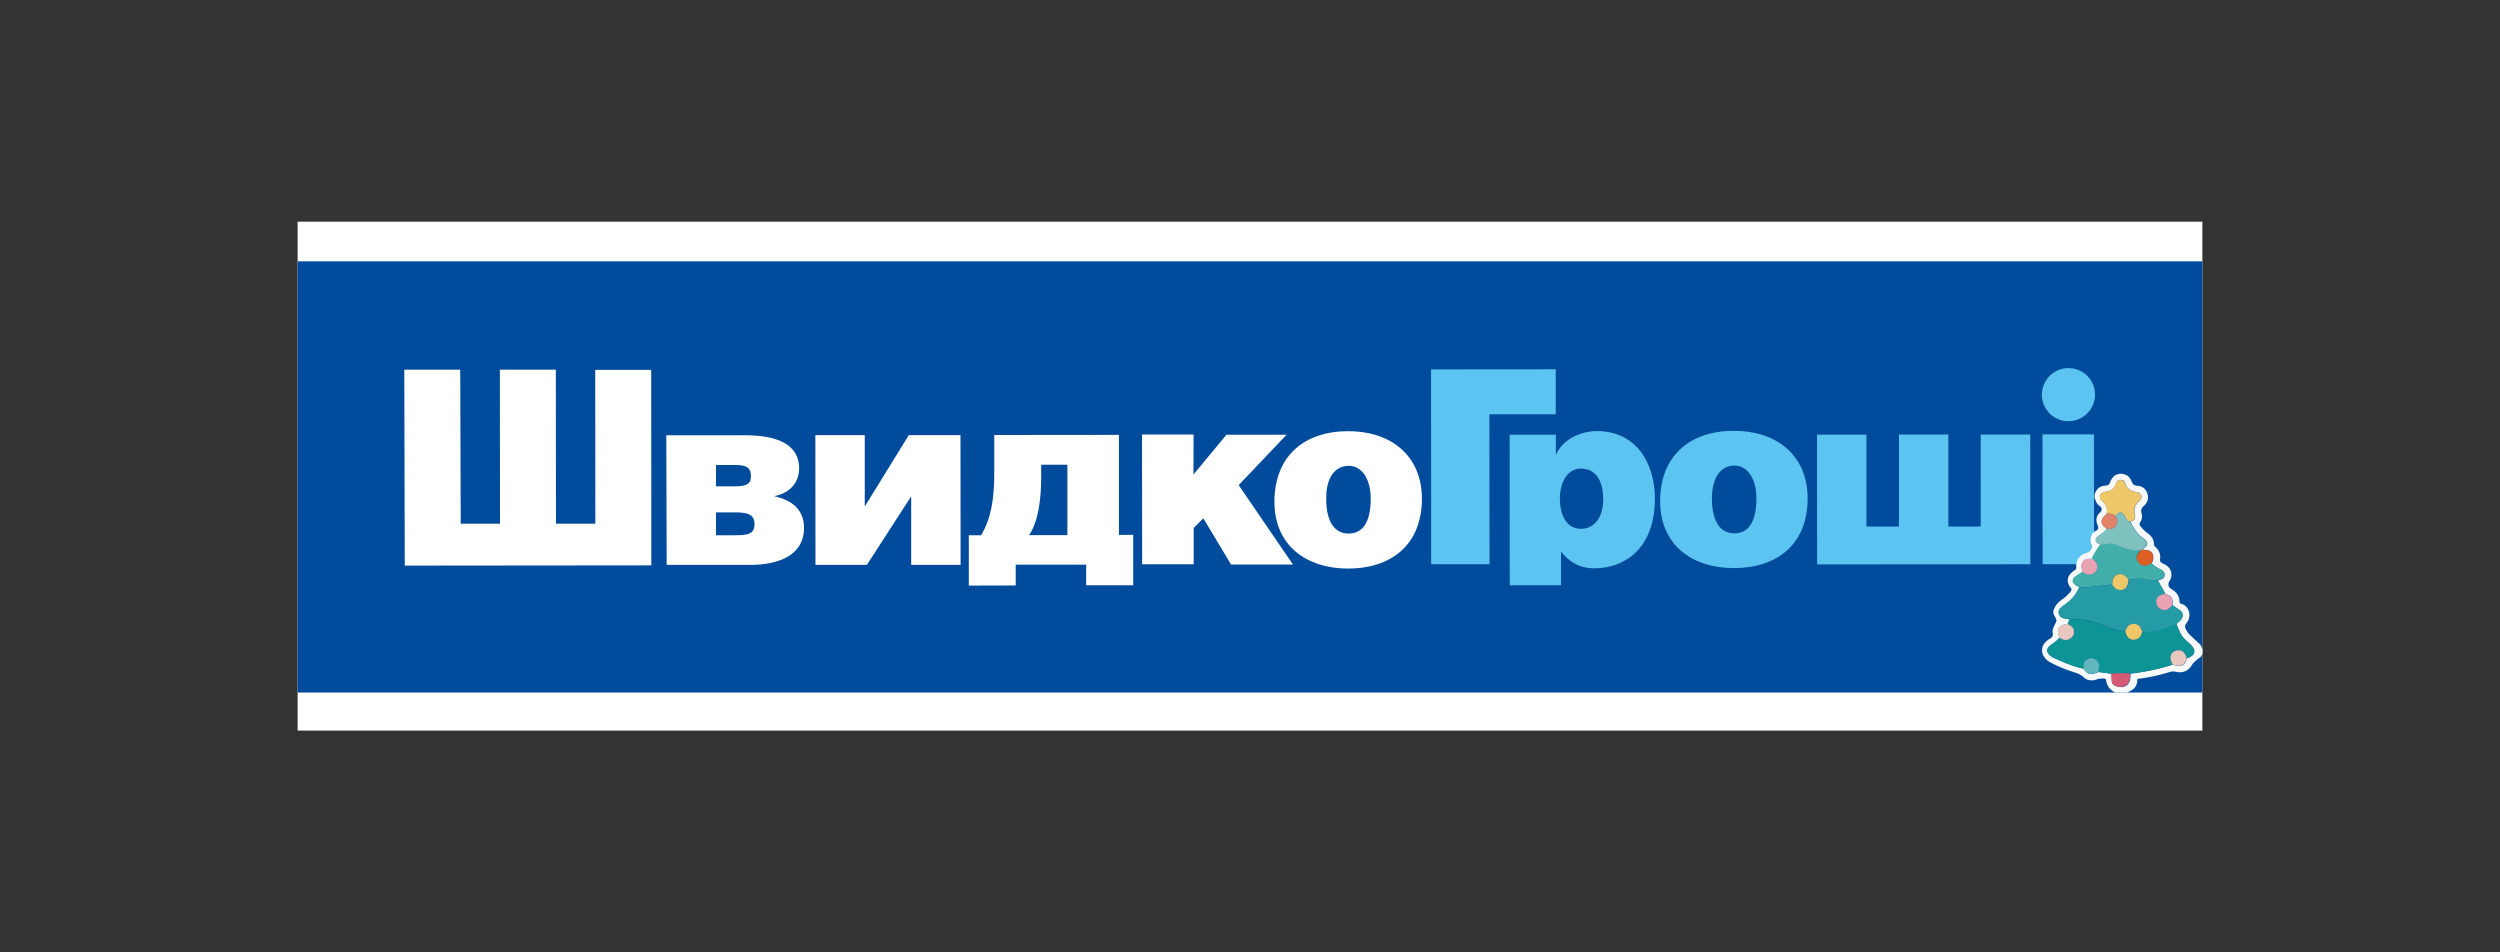 <svg xmlns="http://www.w3.org/2000/svg" xmlns:xlink="http://www.w3.org/1999/xlink" xml:space="preserve" width="210" height="80" style="enable-background:new 0 0 210 80"><rect width="100%" height="100%" fill="#333333" stroke="none"/><style>.st0{fill:#fff}.st3{fill:#5bc4f1}.st8{fill:#eec769}.st12{fill:#e9c7bf}.st13{fill:#e8a2b2}</style><g id="Layer_1"><path d="M25 18.62h160v42.75H25z" class="st0"/><defs><path id="SVGID_1_" d="M25 21.95h160v36.22H25z"/></defs><clipPath id="SVGID_00000109009543493249450330000007476871515150973608_"><use xlink:href="#SVGID_1_" style="overflow:visible"/></clipPath><g style="clip-path:url(#SVGID_00000109009543493249450330000007476871515150973608_)"><path d="M185 21.95H25v36.22h160V21.95z" style="fill:#004b9b"/><path d="M38.7 43.99H42l-.01-12.94h4.7l.01 12.94h3.31L50 31.07h4.7l.01 16.42-20.71.02-.04-16.46h4.7l.04 12.94zM55.97 36.56h6.61c2.72 0 4.55.78 4.55 2.78 0 1.41-1.08 2.18-2.11 2.33 1.1.27 2.51.83 2.52 2.68 0 2.23-2.04 3.1-4.52 3.1H56l-.03-10.89zm4.17 4.29h1.63c.96 0 1.31-.23 1.31-.83 0-.73-.37-.96-1.31-.96h-1.63v1.79zm0 4.11h1.63c1.04 0 1.61-.1 1.61-.92 0-.82-.56-1-1.61-1h-1.63v1.92zM72.65 42.53l3.69-5.98h4.34l.01 10.9h-4.15v-5.76l-3.72 5.76H68.5l-.01-10.9h4.15v5.98zM100.25 39.86l2.77-3.34h5.05l-4.02 4.23 4.56 6.67h-5.2l-2.33-3.88-.81.81v3.05h-4.33l-.01-10.9h4.33l-.01 3.36z" class="st0"/><path d="M113.23 36.22c3.84 0 6.21 2.26 6.21 5.66 0 3.99-2.7 5.88-6.19 5.88s-6.2-1.91-6.2-5.63c.02-3.81 2.49-5.91 6.18-5.91zm-1.83 5.65c0 2.05.77 2.95 1.87 2.95 1.17 0 1.87-.9 1.87-2.95 0-1.6-.73-2.74-1.83-2.74-1.5 0-1.92 1.51-1.91 2.74z" class="st0"/><path d="M130.68 31.02v3.78h-5.57l.01 12.6h-4.9l-.01-16.37 10.47-.01zM145.63 36.19c3.84 0 6.21 2.26 6.21 5.66 0 3.99-2.7 5.87-6.19 5.87s-6.19-1.91-6.2-5.63c.01-3.8 2.5-5.9 6.18-5.9zm-1.83 5.66c0 2.05.77 2.95 1.87 2.95 1.17 0 1.87-.9 1.87-2.95 0-1.6-.73-2.74-1.83-2.74-1.49-.01-1.91 1.52-1.91 2.74zM156.78 44.23h2.73V36.5h4.15v7.73h2.72V36.5h4.16l.01 10.9-17.91.01-.01-10.9h4.15v7.72z" class="st3"/><path d="M131.13 49.16v-2.82c.73.91 1.6 1.4 2.79 1.4 2.43 0 5.09-1.56 5.09-5.85 0-3-1.58-5.68-4.87-5.68-1.24 0-2.81.6-3.41 1.94h-.04v-1.63h-3.88l.01 12.64h4.31zm1.65-9.8c1.14 0 1.89.85 1.89 2.58 0 1.5-.73 2.48-1.87 2.48s-1.77-1.04-1.77-2.55c0-1.46.71-2.51 1.75-2.51z" class="st3"/><path d="M85.32 49.18v-1.75h5.92v1.73h3.95v-4.23h-1.2v-8.4l-10.47.01v3.17c0 2.22-.27 3.85-1.11 5.25h-1.03v4.23l3.94-.01zm2.14-9.14v-1h2.2v5.91h-3.22c.81-1.17 1.02-3.14 1.02-4.91z" class="st0"/><path d="M175.9 47.39h-4.32l-.01-10.9h4.32l.01 10.9zM175.98 33.15c0 .44-.13.87-.38 1.24s-.59.65-1 .82-.86.21-1.29.13c-.43-.09-.83-.3-1.14-.61a2.27 2.27 0 0 1-.61-1.14c-.09-.43-.04-.88.13-1.29.17-.41.45-.76.82-1 .37-.25.8-.38 1.24-.38.59 0 1.16.24 1.58.65.42.42.65.99.65 1.58z" class="st3"/><path d="M175.99 41.41c.16-.38.45-.6.86-.62.09 0 .18-.02.25-.07s.13-.13.15-.22c.16-.41.43-.7.91-.7.48 0 .76.27.92.69.03.09.09.17.17.23.08.06.17.08.27.08.41.03.72.24.85.63.07.18.08.39.03.58-.05.19-.16.36-.31.48-.2.18-.28.35-.2.62a.864.864 0 0 1-.11.75c-.09.13-.06.23.02.34.17.23.38.43.61.6.31.23.53.51.52.91-.01.14.09.2.17.28.26.25.4.57.35.93-.04.25.06.34.26.43.41.18.7.47.69.96 0 .16-.05.32-.14.45-.18.29-.15.55.14.72.41.24.68.57.68 1.07 0 .12.08.16.17.18.63.18.9 1 .4 1.64-.06.06-.09.14-.1.22-.01.08.01.17.05.24.1.21.23.39.4.55.26.25.8.74.8.74s.22.29.22.59c0 .1-.02.19-.05.28-.04.09-.09.17-.16.23 0 0-.52.35-.68.63-.3.51-.79.72-1.37.58a.837.837 0 0 0-.47.01c-.84.26-1.69.45-2.56.57-.09.01-.2-.02-.2.12 0 .6-.4.87-.89 1.05h-.96c-.41-.23-.7-.52-.77-1.04-.03-.23-.34-.12-.53-.13-.12-.01-.24.07-.36.1-.37.09-.72.04-.99-.22-.24-.23-.53-.33-.83-.43-.67-.21-1.33-.48-1.95-.81-.59-.31-.84-.85-.66-1.35.11-.31.35-.5.62-.66.18-.11.26-.23.22-.47-.07-.35.16-.63.29-.95.11-.26-.32-.54-.23-.91.11-.42.37-.7.7-.94.28-.18.52-.41.73-.67.09-.12.13-.2.01-.34-.39-.49-.3-1.01.23-1.38.14-.1.31-.17.23-.39.05-.66.33-.99.95-1.17.26-.07.48-.43.37-.65-.21-.43-.11-.79.21-1.12.28-.1.42-.22.27-.57-.15-.35-.13-.72.19-1.01.23-.21.21-.39-.02-.58a.872.872 0 0 1-.34-.5c-.11-.17-.1-.38-.03-.58zm.99 2.99c-.13.26-.37.39-.59.55-.15.11-.34.19-.33.43.02.24.23.28.4.37-.28.37-.52.77-.72 1.19-.78-.06-1.06.34-.77 1.11-.19.12-.39.23-.58.36-.35.24-.34.55.04.78l.23.14c-.24.62-.67 1.08-1.2 1.46-.26.19-.61.39-.5.78.11.39.51.4.85.44.03.15-.07.27-.11.4-.77.09-.96.4-.7 1.15-.19.28-.48.45-.74.64-.36.28-.37.58-.02.87.1.08.2.15.31.2.81.36 1.62.72 2.49.9.22.37.43.5.8.43.15-.04.3-.09.45-.15l1.09.15c.01.19.01.39.02.58 0 .09.03.18.08.26.05.08.12.13.21.17.69.31 1.26-.04 1.27-.78v-.24c1.21-.14 2.4-.39 3.56-.76.71.23 1.01.1 1.18-.53.72-.24.83-.67.29-1.18-.3-.28-.63-.53-.82-.9-.12-.24-.22-.5-.33-.75.02-.18.2-.24.3-.35.26-.3.27-.64.01-.83-.22-.16-.45-.31-.67-.46.09-.54-.06-.78-.58-.93l-.63-1.13c.03-.02.06-.04.09-.05.23-.06.45-.13.47-.41.02-.28-.2-.41-.42-.51a2.4 2.4 0 0 1-.66-.47c.31-.69.07-1.12-.62-1.14l-.2-.01c.59-.45.6-.6-.01-1.06-.45-.34-.72-.81-.97-1.3.3-.06.47-.26.39-.54-.13-.5-.01-.87.38-1.21.3-.27.15-.7-.24-.74-.5-.05-.8-.25-.95-.73a.375.375 0 0 0-.14-.21.431.431 0 0 0-.24-.08.341.341 0 0 0-.24.07c-.07.05-.12.12-.15.21-.15.46-.44.69-.95.73-.42.04-.55.47-.24.75.36.32.5.66.38 1.12-.55.43-.54.86.03 1.21z" style="fill:#f8f9fb"/><path d="m177.35 56.59-1.09-.15c.02-.14.05-.29.07-.43.02-.12 0-.24-.05-.35a.55.55 0 0 0-.24-.26.63.63 0 0 0-.35-.11.74.74 0 0 0-.36.09c-.33.17-.34.48-.32.79-.87-.18-1.68-.54-2.49-.9-.11-.05-.22-.12-.31-.2-.35-.29-.34-.59.02-.87.26-.2.55-.36.74-.64.09.06.18.1.27.15.13.06.26.07.4.05.14-.02.26-.09.36-.18.09-.08.16-.18.19-.3s.03-.24 0-.36c-.06-.28-.32-.37-.52-.51.04-.13.14-.25.11-.4.95-.04 1.89.14 2.76.5.63.26 1.28.47 1.97.52.13.6.46.83.95.68.31-.09.4-.35.48-.62.86.04 1.67-.17 2.45-.52.13-.07.28-.1.43-.1.11.25.2.5.33.75.19.37.53.62.82.9.54.5.42.93-.3 1.18-.13-.52-.41-.75-.82-.67-.56.11-.71.61-.36 1.19-1.16.37-2.35.62-3.56.76-.52-.05-1.05-.04-1.58.01z" style="fill:#0d9495"/><path d="M178.52 53.02c-.69-.05-1.34-.26-1.97-.52-.87-.37-1.82-.54-2.76-.5-.34-.03-.74-.04-.85-.44-.11-.4.24-.59.5-.78.53-.38.96-.84 1.21-1.46.94.07 1.86-.13 2.8-.21.12.17.24.36.47.42.53.14.86-.16.9-.83.39-.03.78-.12 1.18-.05.42.09.85.13 1.27.12l.63 1.13c-.48.06-.72.25-.75.6a.656.656 0 0 0 .45.7c.36.13.62.03.89-.36.22.15.45.3.67.46.26.2.25.54-.01.83-.1.12-.28.17-.3.35-.15 0-.3.03-.43.1-.78.34-1.59.56-2.45.52-.13-.46-.34-.67-.69-.68-.37-.03-.61.16-.76.6z" style="fill:#259ca5"/><path d="M181.25 48.76a5.5 5.5 0 0 1-1.28-.12c-.4-.07-.79.02-1.18.05-.17-.25-.34-.48-.69-.48-.46 0-.69.3-.68.89-.93.08-1.85.28-2.8.21l-.23-.14c-.37-.22-.39-.53-.04-.78.19-.13.39-.24.58-.36.2.12.41.25.66.2.3-.06.5-.23.56-.53.08-.38-.13-.62-.45-.79.2-.42.45-.81.72-1.19.48-.03.97-.18 1.44.05.62.31 1.27.48 1.97.44-.04.04-.08.09-.12.12-.27.28-.3.53-.13.83.18.3.46.39.83.27.1-.04.21-.09.31-.14.19.2.41.36.66.47.22.1.44.22.42.51-.02.29-.24.35-.47.41-.02.05-.05.07-.08.08z" style="fill:#41aea9"/><path d="M176.93 43.19c.12-.46-.02-.8-.38-1.12-.31-.28-.18-.71.24-.75.5-.04.79-.27.95-.73.03-.08.08-.15.15-.2.07-.05.15-.07.24-.07a.426.426 0 0 1 .39.28c.15.47.46.68.95.73.39.04.54.47.24.74-.39.34-.51.71-.38 1.21.07.28-.1.48-.39.54-.24-.03-.33-.21-.42-.4-.25-.46-.48-.48-.81-.08-.25-.14-.49-.26-.78-.15z" class="st8"/><path d="M177.7 43.34c.33-.4.56-.39.81.08.1.19.18.37.42.4.25.49.52.96.97 1.3.6.46.6.6.01 1.06l-.07.06c-.7.04-1.35-.13-1.97-.44-.47-.23-.96-.08-1.44-.05-.17-.09-.38-.12-.4-.37-.02-.25.17-.32.33-.43.22-.16.46-.29.59-.55.3.09.57.02.76-.23.22-.27.14-.55-.01-.83z" style="fill:#7fc1bf"/><path d="M177.35 56.59a7.59 7.59 0 0 1 1.58-.01v.24c-.01.73-.59 1.08-1.27.78a.47.47 0 0 1-.29-.43c-.02-.19-.02-.38-.02-.58z" style="fill:#d65a73"/><path d="m179.84 46.23.07-.06.2.01c.69.02.93.45.62 1.14-.1.05-.2.1-.31.14-.36.12-.65.02-.83-.27-.18-.29-.14-.55.13-.83.04-.04.08-.08.12-.13z" style="fill:#dd5e22"/><path d="M173.67 52.4c.21.14.46.23.52.51.03.12.03.24 0 .36s-.1.22-.19.3c-.1.09-.23.16-.36.18-.14.02-.28.01-.4-.05-.09-.04-.18-.09-.27-.15-.26-.76-.07-1.06.7-1.15z" class="st12"/><path d="M175.71 46.94c.32.17.53.4.45.79-.06.29-.26.47-.56.53-.25.05-.46-.09-.66-.2-.28-.78-.01-1.18.77-1.12zM182.46 50.83c-.27.39-.53.5-.89.36a.647.647 0 0 1-.34-.27.656.656 0 0 1-.1-.43c.03-.35.27-.54.75-.6.52.16.68.4.58.94z" class="st13"/><path d="M182.5 55.82c-.35-.58-.2-1.08.36-1.19.41-.08.69.15.82.67-.17.62-.47.75-1.18.52z" class="st12"/><path d="M175.01 56.17c-.02-.31-.01-.62.32-.79a.74.74 0 0 1 .36-.09c.13 0 .25.04.35.11.1.06.19.15.24.26.05.11.07.23.05.35-.02.15-.04.29-.07.43-.15.06-.3.11-.45.15-.37.07-.58-.05-.8-.42z" style="fill:#61b7bc"/><path d="M177.7 43.34c.15.27.23.55.01.83-.2.25-.46.31-.76.23-.57-.34-.57-.78-.02-1.21.29-.11.53.01.77.15z" style="fill:#e18367"/><path d="M178.52 53.02c.15-.44.39-.63.74-.62.36.02.56.22.69.68-.09.27-.17.52-.48.62-.49.16-.82-.08-.95-.68zM177.43 49.11c-.01-.58.22-.89.68-.89.34 0 .52.23.69.48-.04.67-.37.97-.9.83-.24-.07-.35-.25-.47-.42z" class="st8"/></g></g></svg>